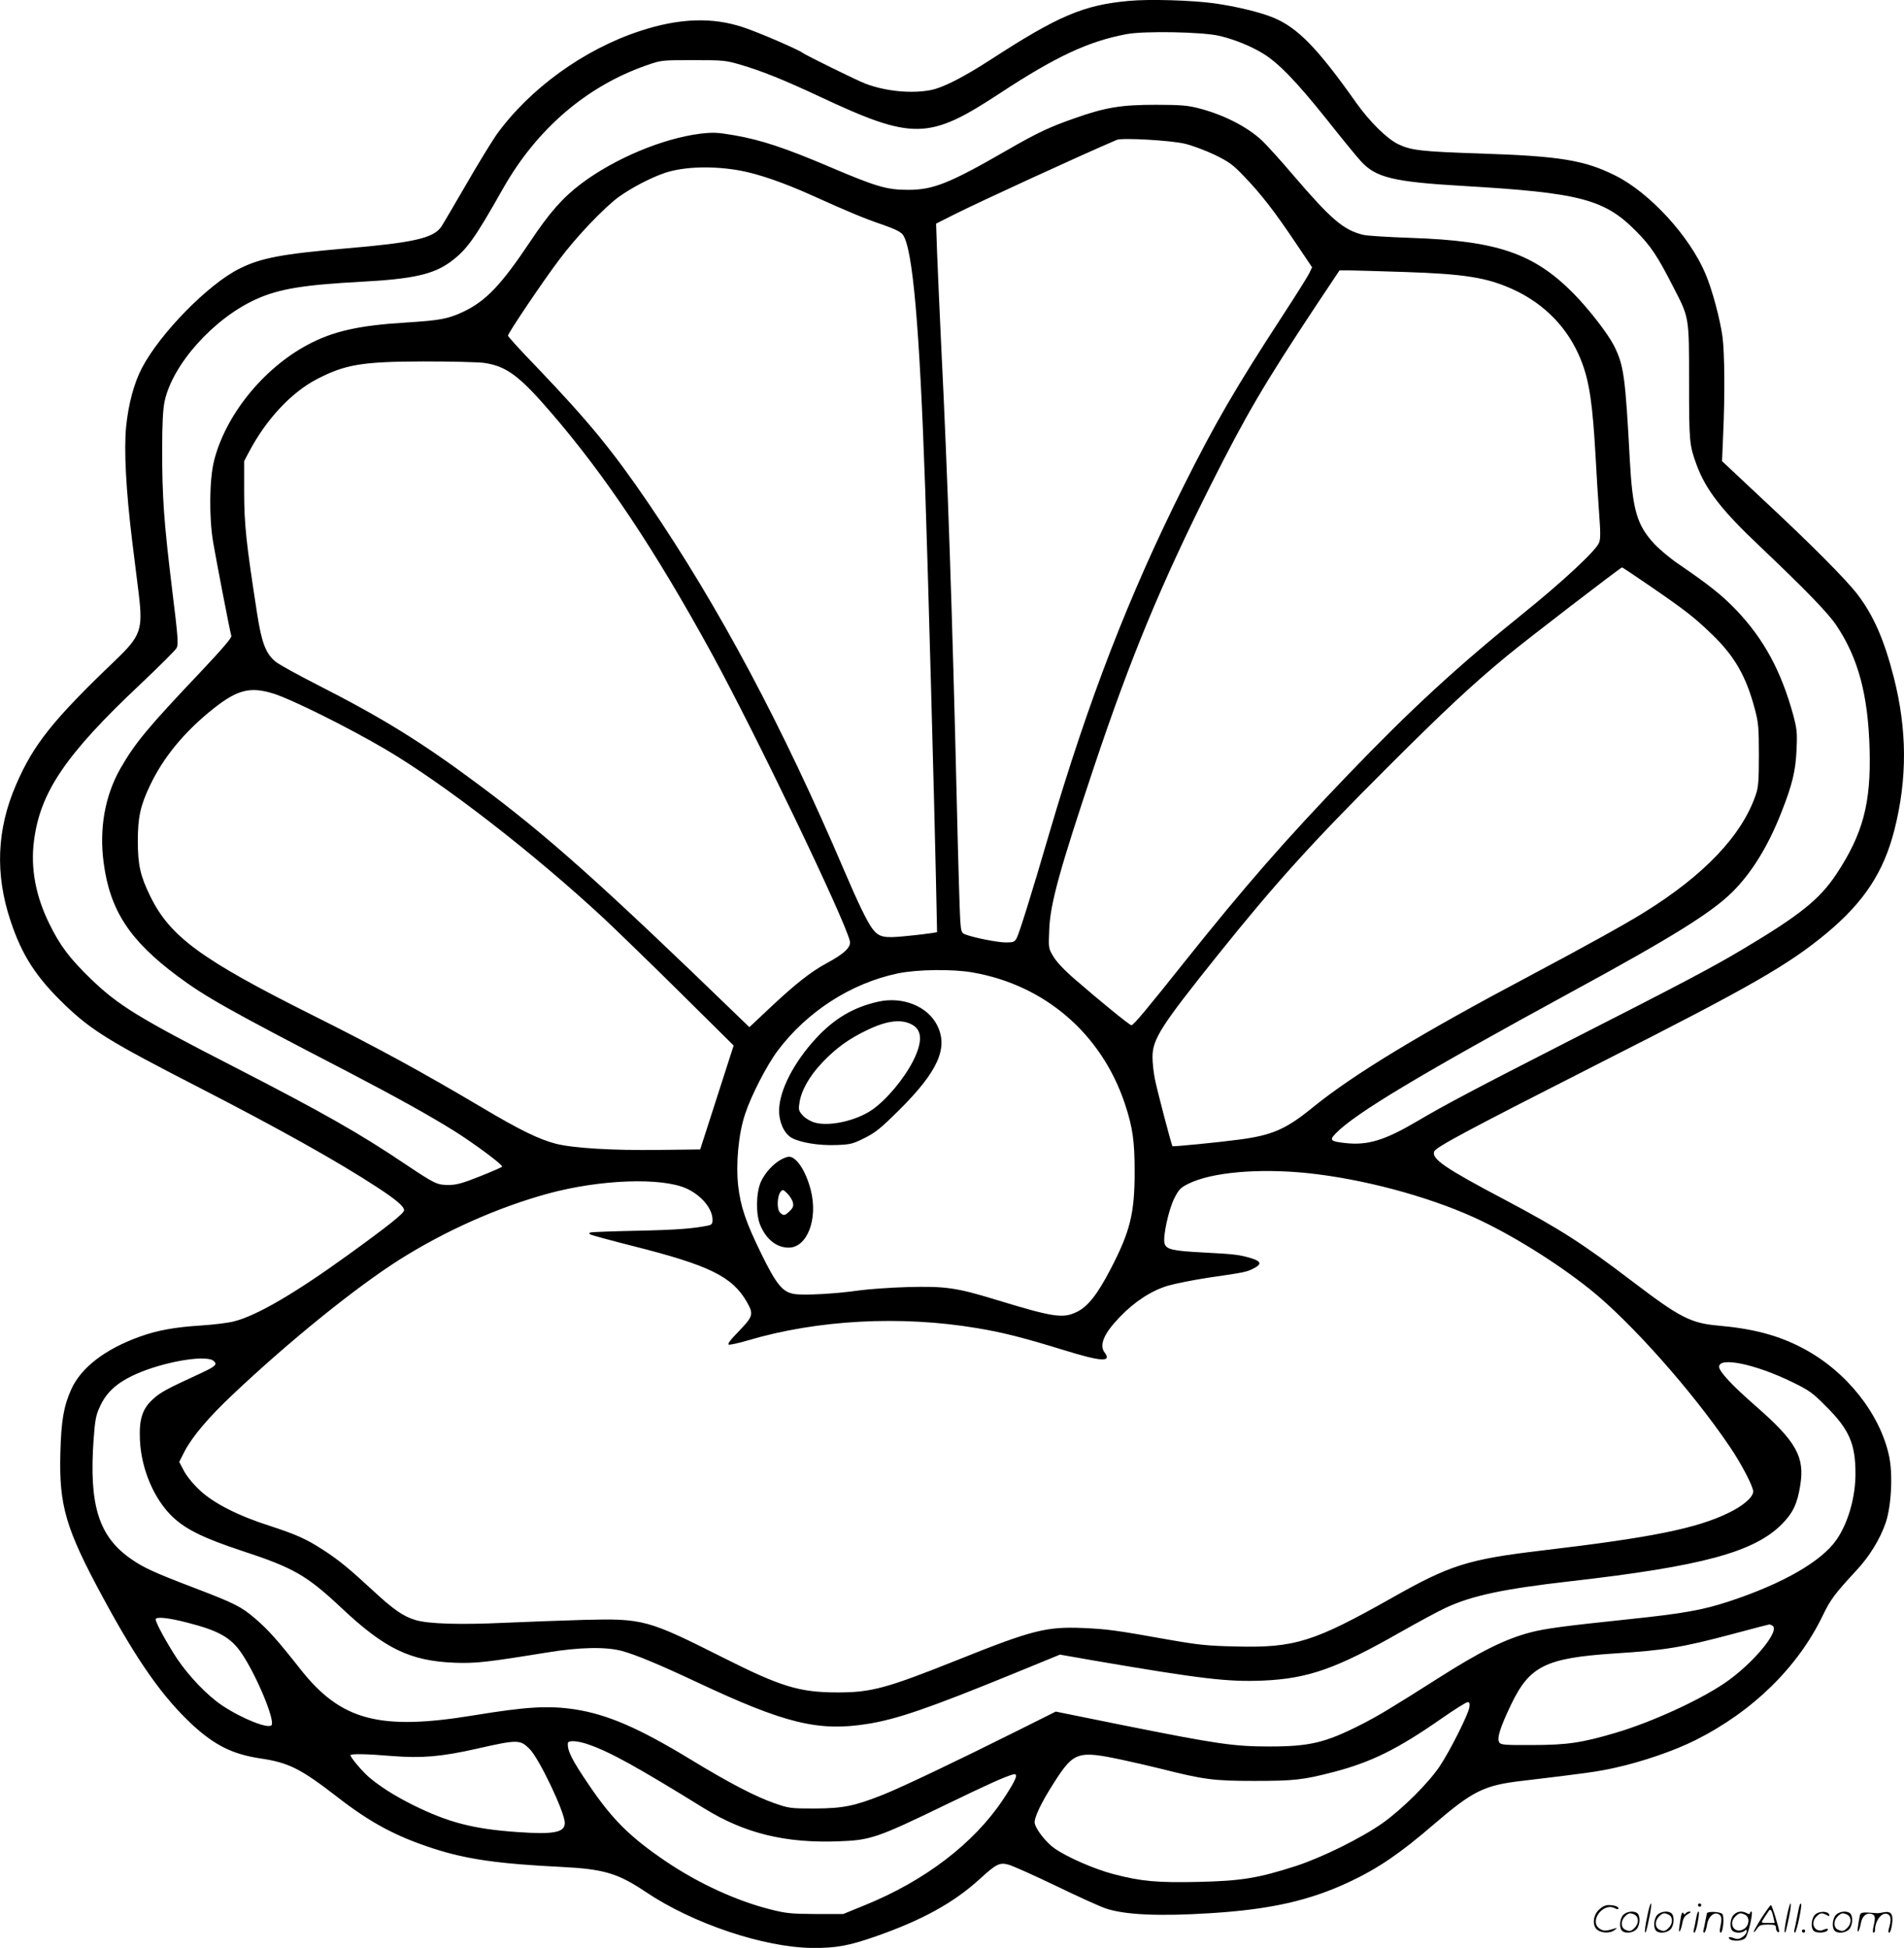 <svg version="1.0" xmlns="http://www.w3.org/2000/svg"
  viewBox="0 0 1172.776 1199.925"
 preserveAspectRatio="xMidYMid meet">
<g transform="translate(-0.112,1200.552) scale(0.1,-0.1)"
fill="#000000" stroke="none">
<path d="M6955 12000 c-278 -25 -435 -91 -852 -362 -174 -112 -294 -173 -372
-188 -119 -22 -274 -7 -399 40 -52 20 -366 174 -387 190 -26 20 -271 126 -365
157 -190 64 -395 57 -635 -22 -347 -113 -682 -356 -887 -641 -30 -44 -115
-182 -188 -309 -73 -126 -141 -242 -152 -258 -49 -69 -174 -97 -588 -132 -391
-34 -522 -58 -655 -125 -191 -95 -487 -397 -599 -610 -49 -93 -84 -223 -98
-363 -14 -143 -1 -391 37 -702 14 -110 32 -258 41 -330 26 -218 12 -257 -142
-405 -387 -370 -507 -520 -615 -771 -118 -273 -129 -549 -33 -836 71 -214 159
-349 335 -518 165 -158 276 -226 819 -505 494 -254 861 -459 1104 -618 119
-78 166 -118 166 -142 0 -18 -97 -96 -345 -275 -329 -238 -564 -375 -705 -410
-35 -9 -127 -20 -205 -25 -156 -10 -262 -29 -369 -67 -216 -77 -365 -191 -426
-326 -47 -105 -62 -195 -67 -392 -9 -324 33 -467 262 -890 214 -396 368 -614
552 -785 137 -126 246 -180 414 -206 178 -26 250 -62 479 -239 203 -158 362
-243 595 -318 201 -65 399 -93 785 -112 260 -13 347 -39 517 -153 291 -196
729 -343 1028 -346 146 -1 223 13 390 71 283 99 479 206 639 352 104 95 124
105 179 90 23 -6 154 -64 291 -130 136 -66 275 -129 309 -140 116 -39 326 -49
642 -29 372 23 615 78 862 195 174 82 310 175 513 350 242 208 312 243 544
270 395 47 469 57 575 81 165 36 366 105 495 170 352 176 632 450 785 769 47
97 72 131 206 276 81 86 147 195 181 294 35 103 45 299 21 411 -56 261 -263
522 -527 662 -151 81 -309 123 -529 142 -165 15 -235 51 -516 265 -322 245
-454 329 -795 510 -368 194 -452 252 -435 297 11 28 207 132 1055 563 900 456
1128 588 1361 781 232 193 353 378 419 638 80 317 78 616 -4 939 -60 234 -125
381 -223 510 -70 92 -286 309 -577 580 l-258 242 7 165 c11 238 9 502 -4 600
-16 114 -63 289 -105 389 -98 232 -343 499 -555 605 -190 95 -341 120 -836
136 -358 12 -421 19 -501 57 -68 32 -177 139 -259 255 -239 338 -361 463 -511
525 -83 34 -229 69 -363 88 -138 19 -403 27 -526 15z m555 -215 c91 -21 193
-62 267 -107 95 -56 209 -174 392 -403 96 -121 193 -240 215 -263 92 -101 201
-127 631 -152 715 -42 867 -81 1060 -275 93 -93 135 -155 233 -348 99 -191 97
-181 97 -587 0 -369 2 -386 46 -507 57 -155 155 -281 390 -503 284 -270 421
-411 472 -488 135 -202 195 -429 204 -764 9 -331 -41 -519 -204 -766 -104
-157 -225 -254 -581 -466 -186 -111 -376 -211 -1077 -568 -566 -289 -762 -393
-919 -486 -203 -120 -308 -153 -446 -138 -95 10 -102 18 -61 60 120 123 509
357 1461 876 612 333 854 484 981 610 119 118 220 281 302 490 67 169 89 257
94 390 5 103 2 126 -21 213 -74 269 -181 467 -350 644 -87 91 -166 154 -353
282 -51 34 -119 91 -152 126 -107 115 -134 208 -151 516 -28 521 -37 584 -98
706 -39 76 -154 224 -250 322 -244 246 -469 323 -997 341 -143 5 -277 13 -298
19 -121 30 -196 94 -429 366 -80 94 -167 190 -194 215 -92 86 -240 161 -395
200 -63 16 -111 20 -259 20 -213 0 -310 -16 -497 -82 -160 -56 -230 -89 -423
-200 -350 -202 -451 -242 -605 -242 -132 0 -196 19 -487 143 -273 116 -418
164 -583 193 -105 18 -131 19 -210 10 -232 -29 -528 -153 -734 -308 -114 -86
-196 -179 -315 -358 -178 -266 -271 -364 -411 -431 -92 -43 -141 -53 -348 -66
-298 -18 -456 -54 -614 -139 -273 -147 -504 -434 -574 -715 -28 -114 -31 -345
-5 -500 18 -105 103 -548 112 -577 3 -11 -54 -78 -183 -215 -333 -351 -409
-443 -500 -601 -96 -169 -132 -372 -103 -584 39 -291 160 -476 454 -695 171
-127 302 -202 1054 -592 293 -153 500 -268 652 -363 124 -78 300 -209 294
-219 -2 -4 -64 -31 -137 -60 -106 -42 -144 -53 -192 -53 -72 0 -84 6 -264 126
-288 194 -513 321 -1059 602 -585 300 -712 378 -880 540 -131 127 -190 204
-257 341 -84 170 -116 341 -95 507 37 303 196 536 656 969 115 109 216 209
223 223 12 21 8 71 -28 363 -50 412 -61 560 -61 858 0 163 5 250 15 298 48
227 302 511 563 629 141 64 294 89 651 108 315 17 442 45 549 124 98 73 146
139 322 451 207 365 513 629 883 758 91 32 93 32 287 32 186 0 200 -1 295 -29
126 -37 266 -93 475 -191 586 -275 680 -273 1120 16 344 226 545 320 779 364
109 21 468 14 571 -10z m-210 -665 c47 -11 130 -43 185 -69 87 -43 111 -60
180 -133 103 -107 187 -215 315 -406 l103 -153 -17 -36 c-9 -19 -83 -137 -164
-261 -289 -444 -415 -660 -611 -1052 -337 -674 -585 -1315 -826 -2135 -110
-377 -185 -616 -201 -647 -13 -25 -20 -28 -67 -28 -51 0 -197 29 -249 49 -24
9 -27 15 -32 83 -3 40 -13 361 -21 713 -28 1180 -57 2040 -96 2820 -11 226
-22 489 -26 587 l-6 176 109 55 c170 85 773 362 1004 461 33 14 334 -3 420
-24z m-2736 -166 c112 -21 267 -75 436 -151 235 -106 329 -145 439 -182 74
-26 109 -43 123 -61 61 -83 103 -559 138 -1570 15 -420 58 -2003 66 -2396 l7
-331 -37 -6 c-21 -3 -91 -12 -156 -18 -135 -14 -165 -7 -205 45 -33 44 -91
164 -174 359 -380 890 -771 1624 -1209 2267 -219 321 -365 499 -683 832 -99
102 -179 190 -179 196 0 15 216 336 315 467 106 142 271 315 364 385 80 58
200 121 289 151 118 39 300 44 466 13z m4091 -624 c366 -12 503 -34 661 -105
199 -90 345 -241 423 -437 52 -130 72 -267 91 -608 5 -102 15 -253 21 -337 9
-120 9 -159 -1 -182 -20 -49 -229 -243 -470 -437 -401 -323 -689 -588 -1073
-988 -393 -409 -639 -691 -1006 -1151 -238 -299 -318 -395 -331 -395 -11 0
-197 152 -348 283 -65 56 -114 108 -133 141 -30 50 -30 52 -25 166 6 159 64
368 276 1002 225 673 415 1131 720 1738 216 429 325 616 644 1098 l148 222 56
0 c31 0 188 -5 347 -10z m-5672 -560 c138 -20 218 -80 415 -309 334 -388 637
-842 987 -1481 270 -494 817 -1632 851 -1772 8 -37 -35 -78 -143 -136 -97 -52
-196 -130 -357 -282 l-119 -112 -61 59 c-861 833 -1185 1122 -1616 1442 -344
256 -582 403 -980 606 -124 63 -242 128 -262 145 -60 50 -85 115 -113 295 -68
439 -79 544 -80 745 l0 195 29 55 c106 202 262 369 421 451 174 90 278 107
655 108 168 0 336 -4 373 -9z m7182 -1375 c221 -152 273 -193 382 -298 139
-134 211 -260 264 -463 21 -79 24 -111 24 -279 0 -160 -3 -199 -19 -245 -85
-251 -319 -497 -691 -727 -114 -71 -367 -211 -700 -388 -670 -355 -1086 -607
-1335 -809 -169 -138 -253 -174 -460 -201 -129 -17 -403 -44 -407 -40 -5 3
-94 342 -108 412 -8 40 -15 101 -15 136 0 112 52 192 400 627 361 450 580 692
1049 1160 347 347 521 509 733 684 122 101 700 545 710 546 4 0 81 -52 173
-115z m-8480 -662 c115 -36 460 -208 690 -343 366 -216 912 -639 1350 -1046
71 -67 280 -269 463 -450 l332 -329 -103 -320 -103 -320 -250 -3 c-293 -4
-532 11 -639 38 -104 27 -223 85 -450 220 -371 220 -645 370 -1053 574 -681
341 -873 481 -995 730 -61 124 -77 193 -77 341 0 146 16 218 75 342 82 173
212 331 389 472 150 119 228 138 371 94z m4308 -1718 c445 -78 793 -378 937
-809 48 -145 60 -229 60 -419 0 -257 -28 -368 -148 -599 -81 -156 -140 -231
-208 -264 -86 -42 -144 -33 -498 75 -246 75 -311 84 -546 78 -107 -3 -242 -13
-300 -21 -137 -20 -334 -31 -394 -22 -74 11 -112 57 -206 249 -95 194 -127
289 -142 418 -15 138 2 322 43 443 38 115 134 301 201 390 180 240 452 415
738 475 119 25 339 28 463 6z m2062 -1236 c336 -35 732 -140 1026 -273 224
-102 505 -276 714 -443 250 -200 628 -625 860 -968 71 -104 145 -246 145 -277
0 -35 -62 -89 -154 -133 -196 -95 -472 -151 -1141 -230 -463 -55 -571 -89
-933 -294 -479 -270 -596 -307 -957 -298 -173 4 -228 9 -410 41 -336 60 -382
66 -535 73 -223 9 -312 -13 -766 -195 -440 -176 -535 -202 -741 -202 -238 0
-350 34 -711 216 -461 232 -490 240 -852 231 -135 -4 -355 -12 -490 -18 -277
-13 -470 -7 -550 17 -74 22 -135 64 -260 180 -145 134 -211 189 -307 251 -103
67 -164 95 -333 150 -194 62 -346 140 -430 220 -39 36 -80 87 -96 118 l-29 55
32 63 c49 94 148 211 301 355 347 328 753 656 1024 828 282 178 607 323 919
408 318 86 695 100 849 30 92 -42 160 -124 160 -193 0 -24 -5 -30 -27 -35 -92
-19 -198 -27 -438 -32 -148 -3 -277 -8 -285 -10 -13 -5 -13 -6 0 -14 8 -4 125
-36 259 -70 472 -119 612 -188 702 -344 43 -76 40 -88 -48 -180 -56 -57 -73
-81 -62 -84 9 -1 61 10 115 26 430 128 946 155 1414 76 162 -27 286 -59 530
-134 235 -73 301 -77 255 -16 -35 46 -4 118 94 219 90 94 193 161 294 192 45
13 159 36 252 50 220 32 233 34 278 57 50 25 47 43 -10 61 -74 23 -105 27
-299 37 -192 10 -231 19 -240 57 -11 41 26 209 60 276 27 54 38 66 86 90 142
71 430 97 735 66z m-6755 -1148 c14 -4 26 -15 28 -24 3 -13 -19 -28 -95 -63
-204 -94 -241 -114 -286 -154 -69 -61 -90 -126 -84 -255 8 -181 89 -369 205
-477 82 -76 192 -129 418 -204 324 -106 404 -152 621 -356 265 -249 421 -324
693 -335 130 -5 201 3 570 63 200 33 362 36 460 10 86 -23 234 -85 460 -191
546 -257 751 -307 1054 -259 182 29 377 96 903 311 l283 116 217 -38 c655
-112 818 -131 1033 -122 278 12 451 73 843 296 109 62 235 130 280 151 163 76
352 117 772 165 807 92 1130 179 1301 351 68 68 96 126 114 241 28 174 -25
269 -271 484 -148 129 -229 216 -229 245 0 63 222 17 450 -94 104 -51 124 -64
210 -151 142 -142 180 -230 180 -414 0 -146 -46 -305 -118 -408 -93 -133 -330
-269 -660 -378 -164 -54 -282 -75 -627 -111 -391 -41 -509 -57 -596 -80 -157
-41 -310 -117 -575 -286 -280 -178 -368 -231 -473 -284 -217 -110 -314 -133
-561 -133 -219 0 -321 15 -891 129 l-425 86 -240 -120 c-362 -181 -708 -346
-821 -391 -179 -71 -247 -85 -423 -86 -150 0 -158 1 -250 33 -117 41 -279 125
-520 272 -318 193 -509 275 -710 306 -163 24 -296 16 -620 -37 -583 -96 -820
-32 -1070 286 -133 169 -199 244 -277 310 -86 74 -127 94 -375 189 -239 91
-312 124 -385 175 -204 139 -265 333 -235 744 9 119 14 146 40 201 38 82 98
138 197 186 149 73 399 125 485 101z m-149 -1620 c197 -50 272 -92 339 -191
90 -133 205 -408 184 -441 -16 -27 -184 40 -305 121 -91 61 -204 179 -278 289
-61 93 -131 220 -131 241 0 18 75 11 191 -19z m9768 -20 c49 -32 -127 -241
-300 -357 -160 -107 -448 -238 -664 -302 -208 -62 -303 -76 -514 -76 -172 -1
-195 1 -205 16 -16 25 5 91 73 234 114 237 213 286 636 314 313 20 416 37 725
119 161 43 208 55 230 60 3 0 11 -3 19 -8z m-1867 -502 c-6 -43 -120 -270
-183 -364 -69 -103 -228 -261 -349 -348 -129 -92 -376 -214 -536 -266 -232
-75 -338 -92 -596 -98 -258 -6 -358 3 -529 48 -115 30 -283 103 -362 158 -49
34 -112 112 -122 153 -8 30 38 128 122 258 119 185 144 193 420 134 61 -13
165 -37 230 -53 269 -68 329 -76 578 -76 246 0 303 6 491 55 233 61 394 141
664 329 80 56 152 101 161 101 12 0 14 -7 11 -31z m-5790 -256 c59 -57 218
-391 218 -457 0 -59 -67 -72 -294 -56 -270 19 -424 59 -640 166 -112 56 -201
112 -271 171 -41 35 -115 122 -115 136 0 10 94 9 260 -5 179 -14 301 -4 521
46 248 56 263 56 321 -1z m362 27 c132 -45 297 -136 716 -395 248 -153 499
-215 829 -202 194 7 234 20 661 227 250 121 356 169 408 184 41 13 25 -28 -60
-156 -180 -269 -481 -499 -851 -649 l-132 -54 -170 0 c-151 1 -182 4 -277 28
-208 52 -444 160 -645 296 -220 149 -329 257 -471 466 -109 160 -137 216 -133
263 2 18 60 15 125 -8z M5410 5835 c-152 -34 -270 -104 -382 -225 -138 -149
-227 -323 -228 -445 0 -74 31 -141 76 -168 53 -30 169 -49 275 -45 88 3 103 7
175 43 67 33 99 59 215 174 238 237 302 381 233 520 -59 118 -213 180 -364
146z m212 -143 c60 -35 61 -107 4 -221 -57 -112 -164 -240 -253 -302 -97 -67
-261 -104 -352 -79 -26 7 -57 25 -74 43 -26 28 -28 36 -22 76 10 76 61 167
139 249 86 91 165 148 278 202 124 60 214 70 280 32z M4815 4864 c-49 -25
-102 -83 -127 -138 -30 -67 -32 -199 -5 -265 37 -90 101 -141 176 -141 114 0
182 176 136 355 -30 117 -88 205 -134 205 -9 0 -29 -7 -46 -16z m70 -266 c5
-21 1 -33 -19 -52 -30 -30 -39 -32 -61 -9 -20 20 -17 102 5 128 12 15 16 13
41 -12 15 -15 31 -40 34 -55z M10146 194 c-10 -47 -15 -88 -12 -91 5 -6 9 7
30 110 7 37 10 67 6 67 -4 0 -15 -39 -24 -86z M10460 270 c0 -5 5 -10 10 -10
6 0 10 5 10 10 0 6 -4 10 -10 10 -5 0 -10 -4 -10 -10z M11006 194 c-10 -47
-15 -88 -12 -91 5 -6 9 7 30 110 7 37 10 67 6 67 -4 0 -15 -39 -24 -86z
M11086 269 c-3 -8 -10 -41 -16 -74 -6 -33 -14 -68 -16 -77 -3 -10 -1 -18 3
-18 10 0 46 171 38 178 -2 3 -7 -1 -9 -9z M9849 241 c-38 -38 -41 -101 -7
-125 29 -20 79 -20 104 0 18 14 18 15 1 10 -53 -17 -69 -17 -92 -2 -69 45 21
166 94 126 12 -6 21 -7 21 -1 0 12 -25 21 -62 21 -19 0 -39 -10 -59 -29z
M10850 189 c-28 -45 -49 -83 -47 -85 2 -3 12 7 21 21 14 21 24 25 66 25 43 0
50 -3 50 -19 0 -11 5 -23 10 -26 6 -3 10 -3 10 1 0 20 -44 164 -51 164 -4 0
-30 -37 -59 -81z m75 4 l7 -33 -42 0 c-42 0 -42 0 -28 23 8 12 21 32 29 44 15
25 22 18 34 -34z M10000 210 c-22 -22 -27 -79 -8 -98 19 -19 66 -14 88 8 22
22 27 79 8 98 -19 19 -66 14 -88 -8z m71 0 c25 -14 25 -54 -1 -80 -23 -23 -33
-24 -61 -10 -25 14 -25 54 1 80 23 23 33 24 61 10z M10210 210 c-22 -22 -27
-79 -8 -98 19 -19 66 -14 88 8 22 22 27 79 8 98 -19 19 -66 14 -88 -8z m71 0
c25 -14 25 -54 -1 -80 -23 -23 -33 -24 -61 -10 -25 14 -25 54 1 80 23 23 33
24 61 10z M10356 204 c-3 -16 -8 -47 -11 -69 -8 -51 10 -26 19 27 5 27 15 42
34 53 18 10 22 14 10 15 -9 0 -20 -5 -24 -11 -5 -8 -9 -8 -14 1 -5 8 -10 3
-14 -16z M10457 223 c-2 -4 -7 -26 -11 -48 -4 -22 -9 -48 -12 -57 -3 -10 -1
-18 4 -18 4 0 14 28 20 62 11 58 10 81 -1 61z M10515 220 c-1 -3 -5 -23 -9
-45 -4 -22 -9 -48 -12 -57 -3 -10 -1 -18 4 -18 5 0 13 20 17 45 7 53 44 87 74
68 17 -11 19 -28 8 -80 -4 -18 -3 -33 2 -33 16 0 24 99 11 115 -12 14 -87 18
-95 5z M10680 210 c-22 -22 -27 -79 -8 -98 7 -7 24 -12 38 -12 14 0 31 5 38
12 9 9 12 8 12 -5 0 -9 -12 -24 -26 -34 -21 -13 -32 -15 -55 -6 -16 6 -29 8
-29 3 0 -24 81 -27 102 -2 18 19 50 162 37 162 -5 0 -9 -5 -9 -10 0 -7 -6 -7
-19 0 -30 16 -59 12 -81 -10z m71 0 c29 -16 25 -65 -6 -86 -56 -37 -103 28
-55 76 23 23 33 24 61 10z M11181 211 c-23 -23 -28 -80 -9 -99 19 -19 88 -13
88 9 0 5 -11 4 -24 -2 -54 -25 -89 38 -46 81 23 23 33 24 62 9 16 -9 19 -8 16
3 -8 22 -64 22 -87 -1z M11310 210 c-22 -22 -27 -79 -8 -98 19 -19 66 -14 88
8 22 22 27 79 8 98 -19 19 -66 14 -88 -8z m71 0 c25 -14 25 -54 -1 -80 -23
-23 -33 -24 -61 -10 -25 14 -25 54 1 80 23 23 33 24 61 10z M11456 201 c-3
-14 -8 -44 -11 -66 -8 -51 10 -26 19 27 8 41 35 63 66 53 22 -7 24 -21 11 -77
-5 -22 -5 -38 0 -38 5 0 9 6 9 13 0 68 51 125 85 97 15 -13 15 -35 -1 -92 -3
-10 -1 -18 4 -18 6 0 13 23 17 50 9 63 -5 84 -49 76 -17 -4 -35 -6 -41 -6
-101 8 -104 7 -109 -19z M11100 110 c0 -5 5 -10 10 -10 6 0 10 5 10 10 0 6 -4
10 -10 10 -5 0 -10 -4 -10 -10z"/>
</g>
</svg>
